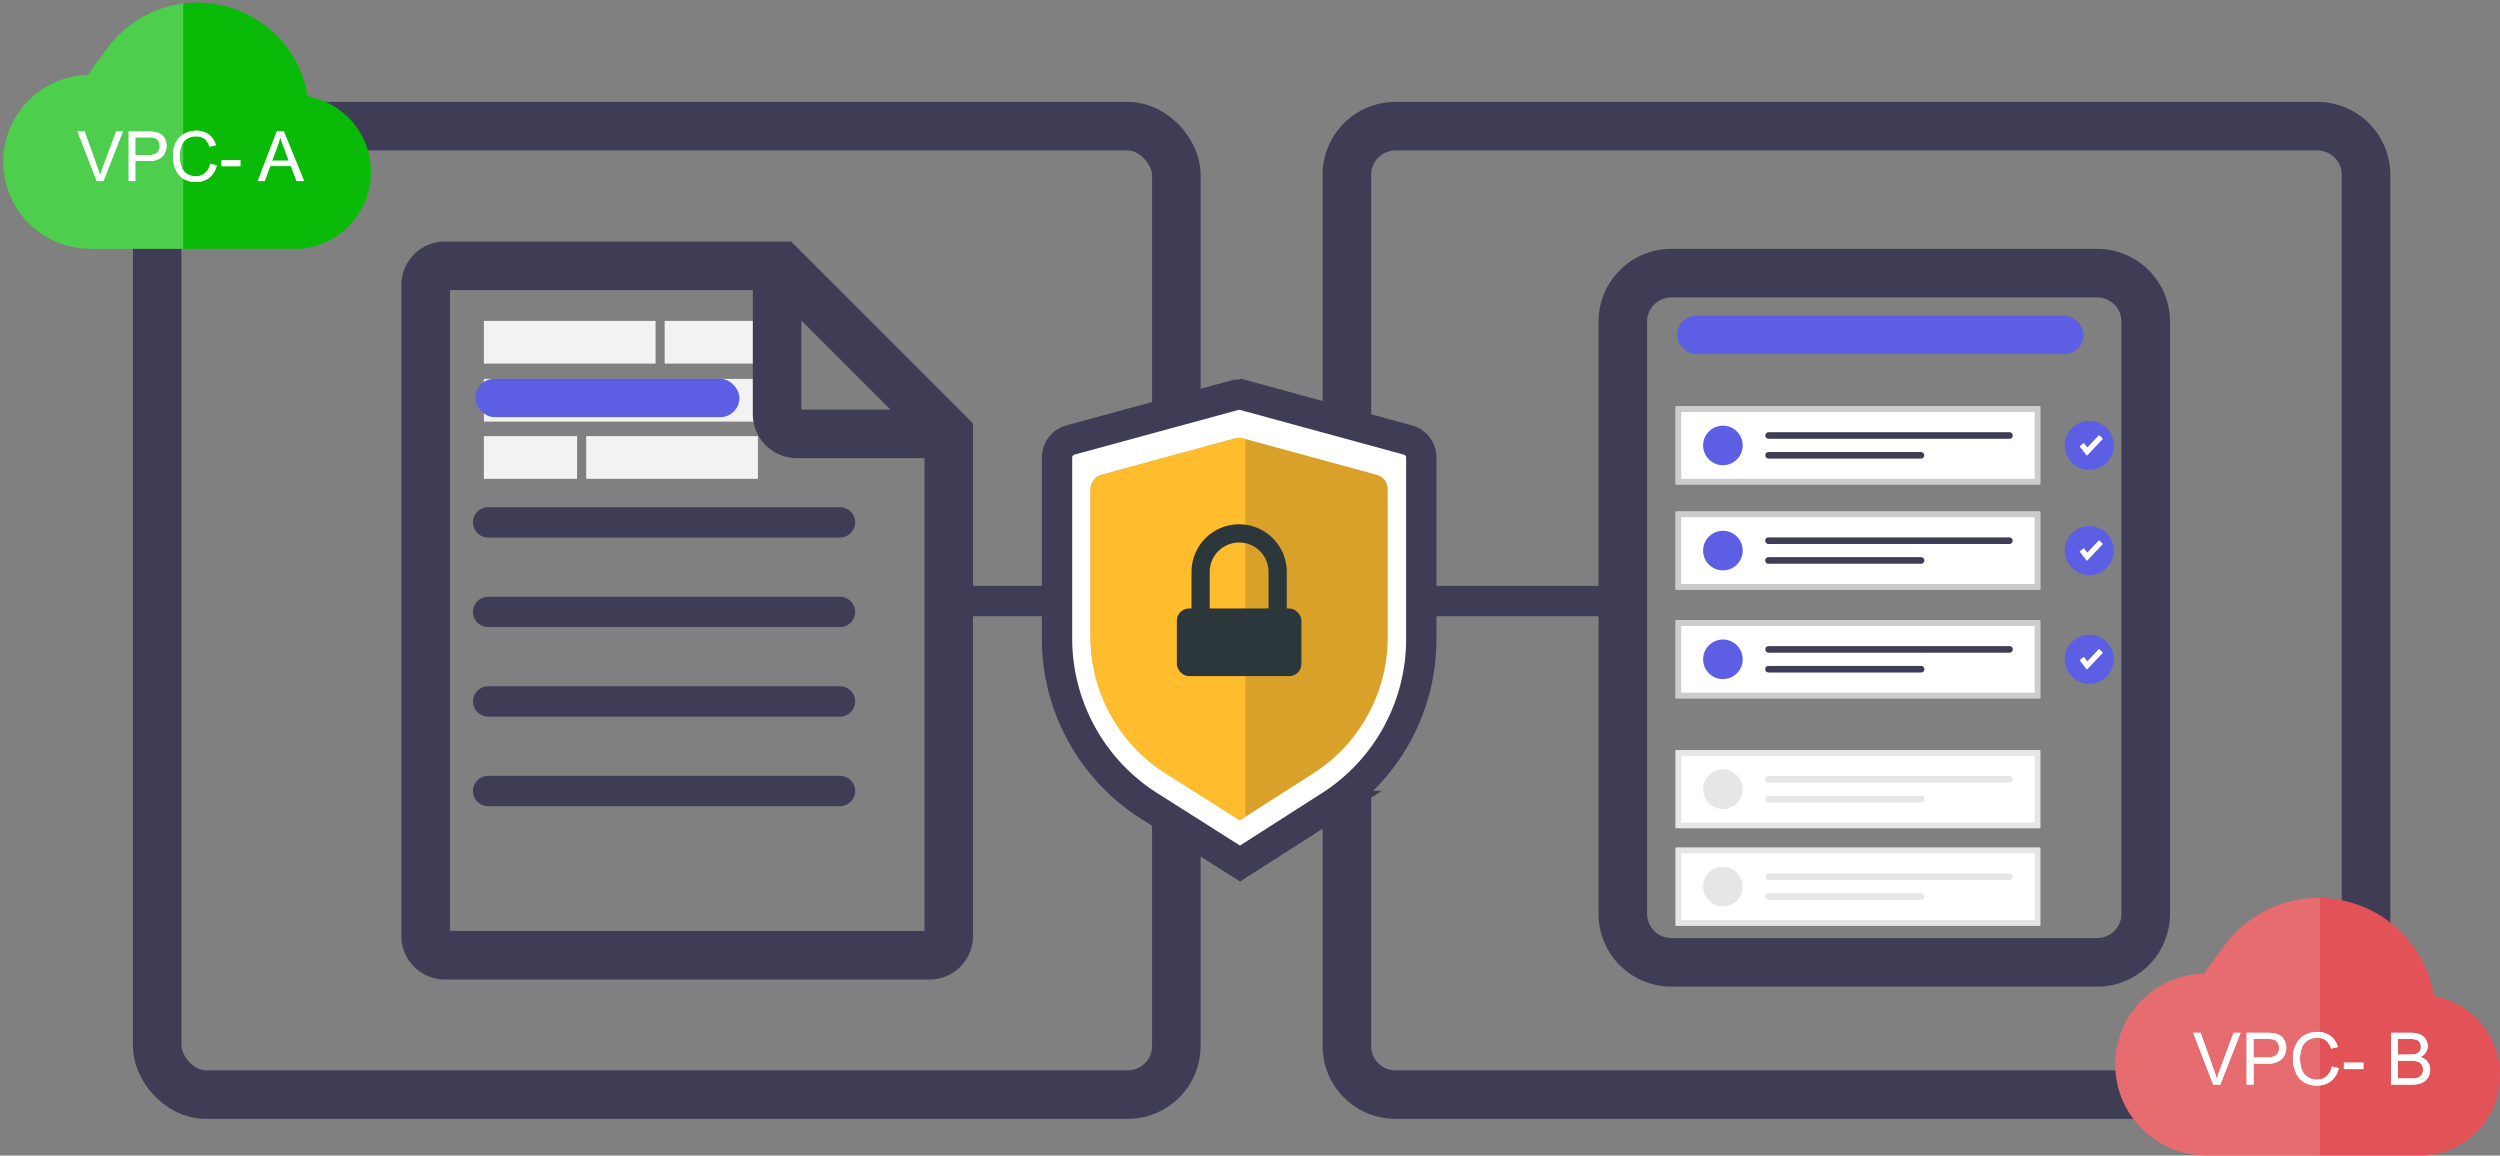 <svg xmlns="http://www.w3.org/2000/svg" width="411.849" height="190.36" viewBox="0 0 411.849 190.36">
  <rect x="0" y="0" width="411.849" height="190.36" fill="#808080" stroke="none"/>
  <g id="Group_3168" data-name="Group 3168" transform="translate(-978.205 -2440.099)">
    <rect id="Rectangle_1311" data-name="Rectangle 1311" width="167.892" height="159.531" rx="8" transform="translate(1004.106 2460.89)" fill="none" stroke="#3f3d56" stroke-miterlimit="10" stroke-width="8"/>
    <path id="Path_4780" data-name="Path 4780" d="M8,0H159.892a8,8,0,0,1,8,8V151.531a8,8,0,0,1-8,8H8a8,8,0,0,1-8-8V8A8,8,0,0,1,8,0Z" transform="translate(1200.09 2460.89)" fill="none" stroke="#3f3d56" stroke-width="8"/>
    <line id="Line_725" data-name="Line 725" x2="107.16" transform="translate(1137.011 2539.119)" fill="none" stroke="#3f3d56" stroke-linecap="round" stroke-miterlimit="10" stroke-width="5"/>
    <g id="Group_3150" data-name="Group 3150" transform="translate(1048.329 2483.889)">
      <rect id="Rectangle_1313" data-name="Rectangle 1313" width="28.284" height="7.034" transform="translate(9.59 9.076)" fill="#f2f2f2"/>
      <rect id="Rectangle_1314" data-name="Rectangle 1314" width="45.141" height="7.034" transform="translate(9.59 18.632)" fill="#f2f2f2"/>
      <rect id="Rectangle_1315" data-name="Rectangle 1315" width="15.359" height="7.034" transform="translate(39.372 9.076)" fill="#f2f2f2"/>
      <rect id="Rectangle_1316" data-name="Rectangle 1316" width="28.284" height="7.034" transform="translate(54.731 35.09) rotate(-180)" fill="#f2f2f2"/>
      <rect id="Rectangle_1317" data-name="Rectangle 1317" width="15.359" height="7.034" transform="translate(24.949 35.09) rotate(-180)" fill="#f2f2f2"/>
      <rect id="Rectangle_1318" data-name="Rectangle 1318" width="43.502" height="6.323" rx="3.162" transform="translate(8.185 18.608)" fill="#5c5ee4"/>
      <path id="Path_3968" data-name="Path 3968" d="M1161.059,2517.643h-55.379a3.162,3.162,0,0,0-3.161,3.162v107.251a3.162,3.162,0,0,0,3.161,3.162h79.849a3.162,3.162,0,0,0,3.162-3.162v-82.781Z" transform="translate(-1102.518 -2517.643)" fill="none" stroke="#3f3d56" stroke-miterlimit="10" stroke-width="8"/>
      <path id="Path_3969" data-name="Path 3969" d="M1205.469,2518.769v23.8a3.25,3.25,0,0,0,3.25,3.25h24.5" transform="translate(-1147.576 -2518.136)" fill="none" stroke="#3f3d56" stroke-miterlimit="10" stroke-width="8"/>
      <line id="Line_726" data-name="Line 726" x2="57.964" transform="translate(10.292 42.261)" fill="none" stroke="#3f3d56" stroke-linecap="round" stroke-miterlimit="10" stroke-width="5"/>
      <line id="Line_727" data-name="Line 727" x2="57.964" transform="translate(10.292 57.016)" fill="none" stroke="#3f3d56" stroke-linecap="round" stroke-miterlimit="10" stroke-width="5"/>
      <line id="Line_728" data-name="Line 728" x2="57.964" transform="translate(10.292 71.77)" fill="none" stroke="#3f3d56" stroke-linecap="round" stroke-miterlimit="10" stroke-width="5"/>
      <line id="Line_729" data-name="Line 729" x2="57.964" transform="translate(10.292 86.524)" fill="none" stroke="#3f3d56" stroke-linecap="round" stroke-miterlimit="10" stroke-width="5"/>
    </g>
    <g id="Group_3158" data-name="Group 3158" transform="translate(978.706 2440.52)">
      <path id="Path_3970" data-name="Path 3970" d="M1029.952,2456.217l-1.016-.27-.237-1.03a18.423,18.423,0,0,0-33.528-5.853,33.163,33.163,0,0,0-2.483,3.452c-.2-.02-.406-.057-.608-.068a14.329,14.329,0,0,0,.154,28.6l.771.042h34.45a12.672,12.672,0,0,0,2.5-24.877Z" transform="translate(-978.706 -2440.52)" fill="#09bb07"/>
      <g id="Group_3157" data-name="Group 3157" transform="translate(12.274 21.11)">
        <g id="Group_3156" data-name="Group 3156">
          <g id="Group_3151" data-name="Group 3151" transform="translate(0 0.139)">
            <path id="Path_3971" data-name="Path 3971" d="M1003.693,2486.463l-3.16-8.156h1.169l2.119,5.925q.256.713.429,1.335.189-.667.44-1.335l2.2-5.925h1.1l-3.193,8.156Z" transform="translate(-1000.533 -2478.307)" fill="#fff"/>
            <path id="Path_3972" data-name="Path 3972" d="M1003.693,2486.463l-3.16-8.156h1.169l2.119,5.925q.256.713.429,1.335.189-.667.44-1.335l2.2-5.925h1.1l-3.193,8.156Z" transform="translate(-1000.533 -2478.307)" fill="#fff"/>
          </g>
          <g id="Group_3152" data-name="Group 3152" transform="translate(8.429 0.139)">
            <path id="Path_3973" data-name="Path 3973" d="M1015.522,2486.463v-8.156h3.076a7.417,7.417,0,0,1,1.24.078,2.446,2.446,0,0,1,1.007.381,1.994,1.994,0,0,1,.653.787,2.652,2.652,0,0,1-.414,2.874,3.174,3.174,0,0,1-2.392.72H1016.6v3.316Zm1.079-4.278h2.109a2.237,2.237,0,0,0,1.485-.389,1.389,1.389,0,0,0,.44-1.1,1.474,1.474,0,0,0-.259-.876,1.21,1.21,0,0,0-.682-.481,4.6,4.6,0,0,0-1.007-.073H1016.6Z" transform="translate(-1015.522 -2478.307)" fill="#fff"/>
            <path id="Path_3974" data-name="Path 3974" d="M1015.522,2486.463v-8.156h3.076a7.417,7.417,0,0,1,1.24.078,2.446,2.446,0,0,1,1.007.381,1.994,1.994,0,0,1,.653.787,2.652,2.652,0,0,1-.414,2.874,3.174,3.174,0,0,1-2.392.72H1016.6v3.316Zm1.079-4.278h2.109a2.237,2.237,0,0,0,1.485-.389,1.389,1.389,0,0,0,.44-1.1,1.474,1.474,0,0,0-.259-.876,1.21,1.21,0,0,0-.682-.481,4.6,4.6,0,0,0-1.007-.073H1016.6Z" transform="translate(-1015.522 -2478.307)" fill="#fff"/>
          </g>
          <g id="Group_3153" data-name="Group 3153" transform="translate(15.717)">
            <path id="Path_3975" data-name="Path 3975" d="M1034.613,2483.5l1.079.272a3.631,3.631,0,0,1-1.221,2.028,3.365,3.365,0,0,1-2.156.7,3.874,3.874,0,0,1-2.145-.537,3.349,3.349,0,0,1-1.257-1.555,5.549,5.549,0,0,1-.431-2.187,4.807,4.807,0,0,1,.487-2.222,3.34,3.34,0,0,1,1.385-1.441,4.046,4.046,0,0,1,1.978-.492,3.343,3.343,0,0,1,2.058.623,3.235,3.235,0,0,1,1.163,1.753l-1.063.25a2.519,2.519,0,0,0-.823-1.3,2.2,2.2,0,0,0-1.358-.406,2.636,2.636,0,0,0-1.572.451,2.378,2.378,0,0,0-.887,1.21,4.878,4.878,0,0,0-.256,1.566,4.98,4.98,0,0,0,.3,1.816,2.257,2.257,0,0,0,.943,1.16,2.646,2.646,0,0,0,1.385.384,2.321,2.321,0,0,0,1.535-.523A2.678,2.678,0,0,0,1034.613,2483.5Z" transform="translate(-1028.482 -2478.06)" fill="#fff"/>
            <path id="Path_3976" data-name="Path 3976" d="M1034.613,2483.5l1.079.272a3.631,3.631,0,0,1-1.221,2.028,3.365,3.365,0,0,1-2.156.7,3.874,3.874,0,0,1-2.145-.537,3.349,3.349,0,0,1-1.257-1.555,5.549,5.549,0,0,1-.431-2.187,4.807,4.807,0,0,1,.487-2.222,3.34,3.34,0,0,1,1.385-1.441,4.046,4.046,0,0,1,1.978-.492,3.343,3.343,0,0,1,2.058.623,3.235,3.235,0,0,1,1.163,1.753l-1.063.25a2.519,2.519,0,0,0-.823-1.3,2.2,2.2,0,0,0-1.358-.406,2.636,2.636,0,0,0-1.572.451,2.378,2.378,0,0,0-.887,1.21,4.878,4.878,0,0,0-.256,1.566,4.98,4.98,0,0,0,.3,1.816,2.257,2.257,0,0,0,.943,1.16,2.646,2.646,0,0,0,1.385.384,2.321,2.321,0,0,0,1.535-.523A2.678,2.678,0,0,0,1034.613,2483.5Z" transform="translate(-1028.482 -2478.06)" fill="#fff"/>
          </g>
          <g id="Group_3154" data-name="Group 3154" transform="translate(23.739 4.84)">
            <path id="Path_3977" data-name="Path 3977" d="M1042.749,2487.674v-1.007h3.076v1.007Z" transform="translate(-1042.749 -2486.667)" fill="#fff"/>
            <path id="Path_3978" data-name="Path 3978" d="M1042.749,2487.674v-1.007h3.076v1.007Z" transform="translate(-1042.749 -2486.667)" fill="#fff"/>
          </g>
          <g id="Group_3155" data-name="Group 3155" transform="translate(29.692 0.139)">
            <path id="Path_3979" data-name="Path 3979" d="M1053.335,2486.463l3.132-8.156h1.162l3.339,8.156h-1.229l-.952-2.47h-3.41l-.9,2.47Zm2.353-3.349h2.765l-.851-2.259q-.389-1.029-.578-1.691a10.4,10.4,0,0,1-.439,1.558Z" transform="translate(-1053.335 -2478.307)" fill="#fff"/>
            <path id="Path_3980" data-name="Path 3980" d="M1053.335,2486.463l3.132-8.156h1.162l3.339,8.156h-1.229l-.952-2.47h-3.41l-.9,2.47Zm2.353-3.349h2.765l-.851-2.259q-.389-1.029-.578-1.691a10.4,10.4,0,0,1-.439,1.558Z" transform="translate(-1053.335 -2478.307)" fill="#fff"/>
          </g>
        </g>
      </g>
      <path id="Intersection_10" data-name="Intersection 10" d="M9216.3,6460.572l-.771-.04a14.329,14.329,0,0,1-.153-28.6c.2.009.4.046.608.067a32.93,32.93,0,0,1,2.483-3.452,18.565,18.565,0,0,1,13.208-8.4v40.425Z" transform="translate(-9202 -6420)" fill="#fff" stroke="rgba(0,0,0,0)" stroke-miterlimit="10" stroke-width="1" opacity="0.28"/>
    </g>
    <path id="Path_3981" data-name="Path 3981" d="M1651.091,2719.246l-1.062-.283-.247-1.076a19.267,19.267,0,0,0-35.064-6.121,34.584,34.584,0,0,0-2.6,3.61c-.212-.021-.424-.061-.636-.071a14.986,14.986,0,0,0,.161,29.915l.806.043h36.03a13.253,13.253,0,0,0,2.611-26.018Z" transform="translate(-270.827 -114.805)" fill="#e35257"/>
    <g id="Group_3165" data-name="Group 3165" transform="translate(1339.507 2610.102)">
      <g id="Group_3164" data-name="Group 3164" transform="translate(0 0)">
        <g id="Group_3159" data-name="Group 3159" transform="translate(0 0.145)">
          <path id="Path_3982" data-name="Path 3982" d="M1623.63,2750.878l-3.3-8.53h1.222l2.217,6.2q.267.745.448,1.4.2-.7.459-1.4l2.3-6.2h1.152l-3.34,8.53Z" transform="translate(-1620.325 -2742.348)" fill="#fff"/>
          <path id="Path_3983" data-name="Path 3983" d="M1623.63,2750.878l-3.3-8.53h1.222l2.217,6.2q.267.745.448,1.4.2-.7.459-1.4l2.3-6.2h1.152l-3.34,8.53Z" transform="translate(-1620.325 -2742.348)" fill="#fff"/>
        </g>
        <g id="Group_3160" data-name="Group 3160" transform="translate(8.815 0.145)">
          <path id="Path_3984" data-name="Path 3984" d="M1636,2750.878v-8.53h3.217a7.772,7.772,0,0,1,1.3.082,2.56,2.56,0,0,1,1.053.4,2.084,2.084,0,0,1,.684.823,2.774,2.774,0,0,1-.433,3,3.319,3.319,0,0,1-2.5.754h-2.187v3.468Zm1.129-4.474h2.2a2.338,2.338,0,0,0,1.554-.407,1.452,1.452,0,0,0,.459-1.146,1.539,1.539,0,0,0-.271-.916,1.261,1.261,0,0,0-.713-.5,4.812,4.812,0,0,0-1.053-.076h-2.182Z" transform="translate(-1636.001 -2742.348)" fill="#fff"/>
          <path id="Path_3985" data-name="Path 3985" d="M1636,2750.878v-8.53h3.217a7.772,7.772,0,0,1,1.3.082,2.56,2.56,0,0,1,1.053.4,2.084,2.084,0,0,1,.684.823,2.774,2.774,0,0,1-.433,3,3.319,3.319,0,0,1-2.5.754h-2.187v3.468Zm1.129-4.474h2.2a2.338,2.338,0,0,0,1.554-.407,1.452,1.452,0,0,0,.459-1.146,1.539,1.539,0,0,0-.271-.916,1.261,1.261,0,0,0-.713-.5,4.812,4.812,0,0,0-1.053-.076h-2.182Z" transform="translate(-1636.001 -2742.348)" fill="#fff"/>
        </g>
        <g id="Group_3161" data-name="Group 3161" transform="translate(16.437)">
          <path id="Path_3986" data-name="Path 3986" d="M1655.967,2747.775l1.129.285a3.791,3.791,0,0,1-1.277,2.121,3.519,3.519,0,0,1-2.254.73,4.053,4.053,0,0,1-2.243-.561,3.5,3.5,0,0,1-1.315-1.626,5.8,5.8,0,0,1-.451-2.286,5.02,5.02,0,0,1,.509-2.325,3.485,3.485,0,0,1,1.449-1.507,4.231,4.231,0,0,1,2.068-.514,3.5,3.5,0,0,1,2.153.652,3.384,3.384,0,0,1,1.216,1.833l-1.111.261a2.637,2.637,0,0,0-.862-1.355,2.294,2.294,0,0,0-1.42-.425,2.751,2.751,0,0,0-1.643.472,2.492,2.492,0,0,0-.928,1.265,5.088,5.088,0,0,0-.267,1.638,5.21,5.21,0,0,0,.317,1.9,2.357,2.357,0,0,0,.986,1.213,2.765,2.765,0,0,0,1.449.4,2.43,2.43,0,0,0,1.605-.547A2.8,2.8,0,0,0,1655.967,2747.775Z" transform="translate(-1649.555 -2742.09)" fill="#fff"/>
          <path id="Path_3987" data-name="Path 3987" d="M1655.967,2747.775l1.129.285a3.791,3.791,0,0,1-1.277,2.121,3.519,3.519,0,0,1-2.254.73,4.053,4.053,0,0,1-2.243-.561,3.5,3.5,0,0,1-1.315-1.626,5.8,5.8,0,0,1-.451-2.286,5.02,5.02,0,0,1,.509-2.325,3.485,3.485,0,0,1,1.449-1.507,4.231,4.231,0,0,1,2.068-.514,3.5,3.5,0,0,1,2.153.652,3.384,3.384,0,0,1,1.216,1.833l-1.111.261a2.637,2.637,0,0,0-.862-1.355,2.294,2.294,0,0,0-1.42-.425,2.751,2.751,0,0,0-1.643.472,2.492,2.492,0,0,0-.928,1.265,5.088,5.088,0,0,0-.267,1.638,5.21,5.21,0,0,0,.317,1.9,2.357,2.357,0,0,0,.986,1.213,2.765,2.765,0,0,0,1.449.4,2.43,2.43,0,0,0,1.605-.547A2.8,2.8,0,0,0,1655.967,2747.775Z" transform="translate(-1649.555 -2742.09)" fill="#fff"/>
        </g>
        <g id="Group_3162" data-name="Group 3162" transform="translate(24.827 5.062)">
          <path id="Path_3988" data-name="Path 3988" d="M1664.475,2752.145v-1.054h3.218v1.054Z" transform="translate(-1664.475 -2751.091)" fill="#fff"/>
          <path id="Path_3989" data-name="Path 3989" d="M1664.475,2752.145v-1.054h3.218v1.054Z" transform="translate(-1664.475 -2751.091)" fill="#fff"/>
        </g>
        <g id="Group_3163" data-name="Group 3163" transform="translate(32.601 0.145)">
          <path id="Path_3990" data-name="Path 3990" d="M1678.3,2750.878v-8.53h3.2a3.957,3.957,0,0,1,1.568.259,2.016,2.016,0,0,1,.925.8,2.1,2.1,0,0,1,.335,1.126,1.933,1.933,0,0,1-.3,1.03,2.12,2.12,0,0,1-.9.78,2.223,2.223,0,0,1,1.19.774,2.07,2.07,0,0,1,.416,1.292,2.49,2.49,0,0,1-.252,1.114,2.171,2.171,0,0,1-.626.794,2.617,2.617,0,0,1-.933.422,5.661,5.661,0,0,1-1.376.143Zm1.129-4.946h1.844a4.078,4.078,0,0,0,1.076-.1,1.2,1.2,0,0,0,.649-.424,1.226,1.226,0,0,0,.218-.746,1.373,1.373,0,0,0-.2-.747,1.034,1.034,0,0,0-.582-.442,4.878,4.878,0,0,0-1.3-.12h-1.7Zm0,3.939h2.124a4.9,4.9,0,0,0,.768-.041,1.842,1.842,0,0,0,.652-.233,1.238,1.238,0,0,0,.431-.474,1.485,1.485,0,0,0,.169-.719,1.417,1.417,0,0,0-.245-.829,1.286,1.286,0,0,0-.678-.495,4.2,4.2,0,0,0-1.248-.143h-1.973Z" transform="translate(-1678.299 -2742.348)" fill="#fff"/>
          <path id="Path_3991" data-name="Path 3991" d="M1678.3,2750.878v-8.53h3.2a3.957,3.957,0,0,1,1.568.259,2.016,2.016,0,0,1,.925.8,2.1,2.1,0,0,1,.335,1.126,1.933,1.933,0,0,1-.3,1.03,2.12,2.12,0,0,1-.9.78,2.223,2.223,0,0,1,1.19.774,2.07,2.07,0,0,1,.416,1.292,2.49,2.49,0,0,1-.252,1.114,2.171,2.171,0,0,1-.626.794,2.617,2.617,0,0,1-.933.422,5.661,5.661,0,0,1-1.376.143Zm1.129-4.946h1.844a4.078,4.078,0,0,0,1.076-.1,1.2,1.2,0,0,0,.649-.424,1.226,1.226,0,0,0,.218-.746,1.373,1.373,0,0,0-.2-.747,1.034,1.034,0,0,0-.582-.442,4.878,4.878,0,0,0-1.3-.12h-1.7Zm0,3.939h2.124a4.9,4.9,0,0,0,.768-.041,1.842,1.842,0,0,0,.652-.233,1.238,1.238,0,0,0,.431-.474,1.485,1.485,0,0,0,.169-.719,1.417,1.417,0,0,0-.245-.829,1.286,1.286,0,0,0-.678-.495,4.2,4.2,0,0,0-1.248-.143h-1.973Z" transform="translate(-1678.299 -2742.348)" fill="#fff"/>
        </g>
      </g>
    </g>
    <g id="Group_3166" data-name="Group 3166" transform="translate(1152.335 2505.118)">
      <path id="Path_3992" data-name="Path 3992" d="M1318.267,2555.5a3.009,3.009,0,0,0-1.578,0l-27,7.363a3,3,0,0,0-2.211,2.9v29.8a32.659,32.659,0,0,0,15.182,27.589l14.964,9.481,14.822-9.475a32.606,32.606,0,0,0,15.041-27.469V2565.76a3,3,0,0,0-2.211-2.9l-27-7.366Z" transform="translate(-1287.474 -2555.396)" fill="#fff" stroke="#3f3d56" stroke-miterlimit="10" stroke-width="5"/>
      <path id="Path_3993" data-name="Path 3993" d="M1344.354,2642.51" transform="translate(-1312.369 -2593.524)" fill="none" stroke="#040e34" stroke-miterlimit="10" stroke-width="3"/>
      <path id="Path_3994" data-name="Path 3994" d="M1322.423,2568.129a2.451,2.451,0,0,0-1.288,0l-22.031,6.007a2.448,2.448,0,0,0-1.8,2.363v24.313a26.644,26.644,0,0,0,12.386,22.509l12.208,7.735,12.092-7.731a26.6,26.6,0,0,0,12.271-22.41V2576.5a2.448,2.448,0,0,0-1.8-2.363l-22.031-6.01Z" transform="translate(-1291.775 -2560.931)" fill="#d9a12a"/>
      <path id="Intersection_9" data-name="Intersection 9" d="M9033.911,6410.388a26.641,26.641,0,0,1-12.386-22.507v-24.314a2.448,2.448,0,0,1,1.8-2.363l22.031-6.005a2.416,2.416,0,0,1,1.286,0v0l.4.108v62.228l-.927.593Z" transform="translate(-9016 -6348)" fill="#ffbc2d"/>
      <path id="Path_3995" data-name="Path 3995" d="M1329.548,2608.776v-6.4a6.345,6.345,0,0,1,6.345-6.345h0a6.345,6.345,0,0,1,6.345,6.345v6.4" transform="translate(-1305.888 -2573.179)" fill="none" stroke="#2c373b" stroke-miterlimit="10" stroke-width="3"/>
      <rect id="Rectangle_1319" data-name="Rectangle 1319" width="20.518" height="11.138" rx="2" transform="translate(19.745 35.223)" fill="#2c373b"/>
    </g>
    <path id="Path_4781" data-name="Path 4781" d="M8,0H78.148a8,8,0,0,1,8,8v97.542a8,8,0,0,1-8,8H8a8,8,0,0,1-8-8V8A8,8,0,0,1,8,0Z" transform="translate(1245.546 2485.094)" fill="none" stroke="#3f3d56" stroke-width="8"/>
    <path id="Path_3996" data-name="Path 3996" d="M1528.777,2571.684H1468.72v-12.837h60.057Z" transform="translate(-214.465 -51.788)" fill="#fff"/>
    <circle id="Ellipse_519" data-name="Ellipse 519" cx="3.261" cy="3.261" r="3.261" transform="translate(1258.776 2510.216)" fill="#5c5ee4"/>
    <path id="Path_3997" data-name="Path 3997" d="M1495.529,2566.395a.543.543,0,1,0,0,1.087h39.68a.543.543,0,0,0,0-1.087Z" transform="translate(-225.96 -55.091)" fill="#3f3d56"/>
    <path id="Path_3998" data-name="Path 3998" d="M1495.528,2572.194a.543.543,0,1,0,0,1.087h25.086a.543.543,0,1,0,0-1.087h-25.086Z" transform="translate(-225.959 -57.63)" fill="#3f3d56"/>
    <path id="Path_3999" data-name="Path 3999" d="M1528.777,2571.684H1468.72v-12.837h60.057Zm-59.141-.917h58.224v-11h-58.224Z" transform="translate(-214.465 -51.788)" fill="#ccc"/>
    <g id="Group_3167" data-name="Group 3167" transform="translate(1254.255 2563.697)">
      <path id="Path_4000" data-name="Path 4000" d="M1528.777,2672.4H1468.72v-12.837h60.057Z" transform="translate(-1468.72 -2659.567)" fill="#fff"/>
      <circle id="Ellipse_520" data-name="Ellipse 520" cx="3.261" cy="3.261" r="3.261" transform="translate(4.521 3.158)" fill="#e6e6e6"/>
      <path id="Path_4001" data-name="Path 4001" d="M1495.529,2667.115a.544.544,0,1,0,0,1.087h39.68a.544.544,0,0,0,0-1.087Z" transform="translate(-1480.215 -2662.871)" fill="#e6e6e6"/>
      <path id="Path_4002" data-name="Path 4002" d="M1495.528,2672.914a.544.544,0,1,0,0,1.087h25.086a.544.544,0,1,0,0-1.087Z" transform="translate(-1480.214 -2665.408)" fill="#e6e6e6"/>
      <path id="Path_4003" data-name="Path 4003" d="M1528.777,2672.4H1468.72v-12.837h60.057Zm-59.141-.917h58.224v-11h-58.224Z" transform="translate(-1468.72 -2659.567)" fill="#e6e6e6"/>
      <path id="Path_4004" data-name="Path 4004" d="M1528.777,2700.939H1468.72V2688.1h60.057Z" transform="translate(-1468.72 -2672.056)" fill="#fff"/>
      <circle id="Ellipse_521" data-name="Ellipse 521" cx="3.261" cy="3.261" r="3.261" transform="translate(4.521 19.204)" fill="#e6e6e6"/>
      <path id="Path_4005" data-name="Path 4005" d="M1495.529,2695.65a.543.543,0,1,0,0,1.087h39.68a.543.543,0,0,0,0-1.087Z" transform="translate(-1480.215 -2675.359)" fill="#e6e6e6"/>
      <path id="Path_4006" data-name="Path 4006" d="M1495.528,2701.449a.543.543,0,1,0,0,1.087h25.086a.543.543,0,1,0,0-1.087Z" transform="translate(-1480.214 -2677.897)" fill="#e6e6e6"/>
      <path id="Path_4007" data-name="Path 4007" d="M1528.777,2700.939H1468.72V2688.1h60.057Zm-59.141-.917h58.224v-11h-58.224Z" transform="translate(-1468.72 -2672.056)" fill="#e6e6e6"/>
    </g>
    <circle id="Ellipse_522" data-name="Ellipse 522" cx="4.04" cy="4.04" r="4.04" transform="translate(1318.346 2509.432)" fill="#5c5ee4"/>
    <path id="Path_4008" data-name="Path 4008" d="M1588.252,2570.632l-1.209-1.555.7-.547.573.736,1.934-2.042.647.613Z" transform="translate(-266.251 -55.454)" fill="#fff"/>
    <path id="Path_4009" data-name="Path 4009" d="M1528.777,2602.494H1468.72v-12.837h60.057Z" transform="translate(-214.465 -65.273)" fill="#fff"/>
    <circle id="Ellipse_523" data-name="Ellipse 523" cx="3.261" cy="3.261" r="3.261" transform="translate(1258.776 2527.542)" fill="#5c5ee4"/>
    <path id="Path_4010" data-name="Path 4010" d="M1495.529,2597.205a.544.544,0,1,0,0,1.087h39.68a.544.544,0,0,0,0-1.087Z" transform="translate(-225.96 -68.576)" fill="#3f3d56"/>
    <path id="Path_4011" data-name="Path 4011" d="M1495.528,2603a.544.544,0,1,0,0,1.087h25.086a.544.544,0,1,0,0-1.087h-25.086Z" transform="translate(-225.959 -71.114)" fill="#3f3d56"/>
    <path id="Path_4012" data-name="Path 4012" d="M1528.777,2602.494H1468.72v-12.837h60.057Zm-59.141-.917h58.224v-11h-58.224Z" transform="translate(-214.465 -65.273)" fill="#ccc"/>
    <circle id="Ellipse_524" data-name="Ellipse 524" cx="4.04" cy="4.04" r="4.04" transform="translate(1318.346 2526.757)" fill="#5c5ee4"/>
    <path id="Path_4013" data-name="Path 4013" d="M1588.252,2601.442l-1.209-1.555.7-.547.573.736,1.934-2.042.647.613Z" transform="translate(-266.251 -68.939)" fill="#fff"/>
    <path id="Path_4014" data-name="Path 4014" d="M1528.777,2634.345H1468.72v-12.836h60.057Z" transform="translate(-214.465 -79.214)" fill="#fff"/>
    <circle id="Ellipse_525" data-name="Ellipse 525" cx="3.261" cy="3.261" r="3.261" transform="translate(1258.776 2545.453)" fill="#5c5ee4"/>
    <path id="Path_4015" data-name="Path 4015" d="M1495.529,2629.057a.543.543,0,1,0,0,1.086h39.68a.543.543,0,0,0,0-1.086Z" transform="translate(-225.96 -82.517)" fill="#3f3d56"/>
    <path id="Path_4016" data-name="Path 4016" d="M1495.528,2634.855a.544.544,0,1,0,0,1.087h25.086a.544.544,0,1,0,0-1.087h-25.086Z" transform="translate(-225.959 -85.055)" fill="#3f3d56"/>
    <path id="Path_4017" data-name="Path 4017" d="M1528.777,2634.345H1468.72v-12.836h60.057Zm-59.141-.917h58.224v-11h-58.224Z" transform="translate(-214.465 -79.214)" fill="#ccc"/>
    <circle id="Ellipse_526" data-name="Ellipse 526" cx="4.04" cy="4.04" r="4.04" transform="translate(1318.346 2544.668)" fill="#5c5ee4"/>
    <path id="Path_4018" data-name="Path 4018" d="M1588.252,2633.293l-1.209-1.554.7-.547.573.736,1.934-2.042.647.613Z" transform="translate(-266.251 -82.88)" fill="#fff"/>
    <rect id="Rectangle_1321" data-name="Rectangle 1321" width="66.961" height="6.322" rx="3.161" transform="translate(1254.489 2492.107)" fill="#5c5ee4"/>
    <path id="Intersection_11" data-name="Intersection 11" d="M10187.625,8904.459l-.807-.044a14.986,14.986,0,0,1-.162-29.915c.213.013.424.052.638.072a34.257,34.257,0,0,1,2.6-3.609,19.353,19.353,0,0,1,16.235-8.937l.255,0v42.432Z" transform="translate(-8846 -6274)" fill="#fffefe" opacity="0.15"/>
  </g>
</svg>
